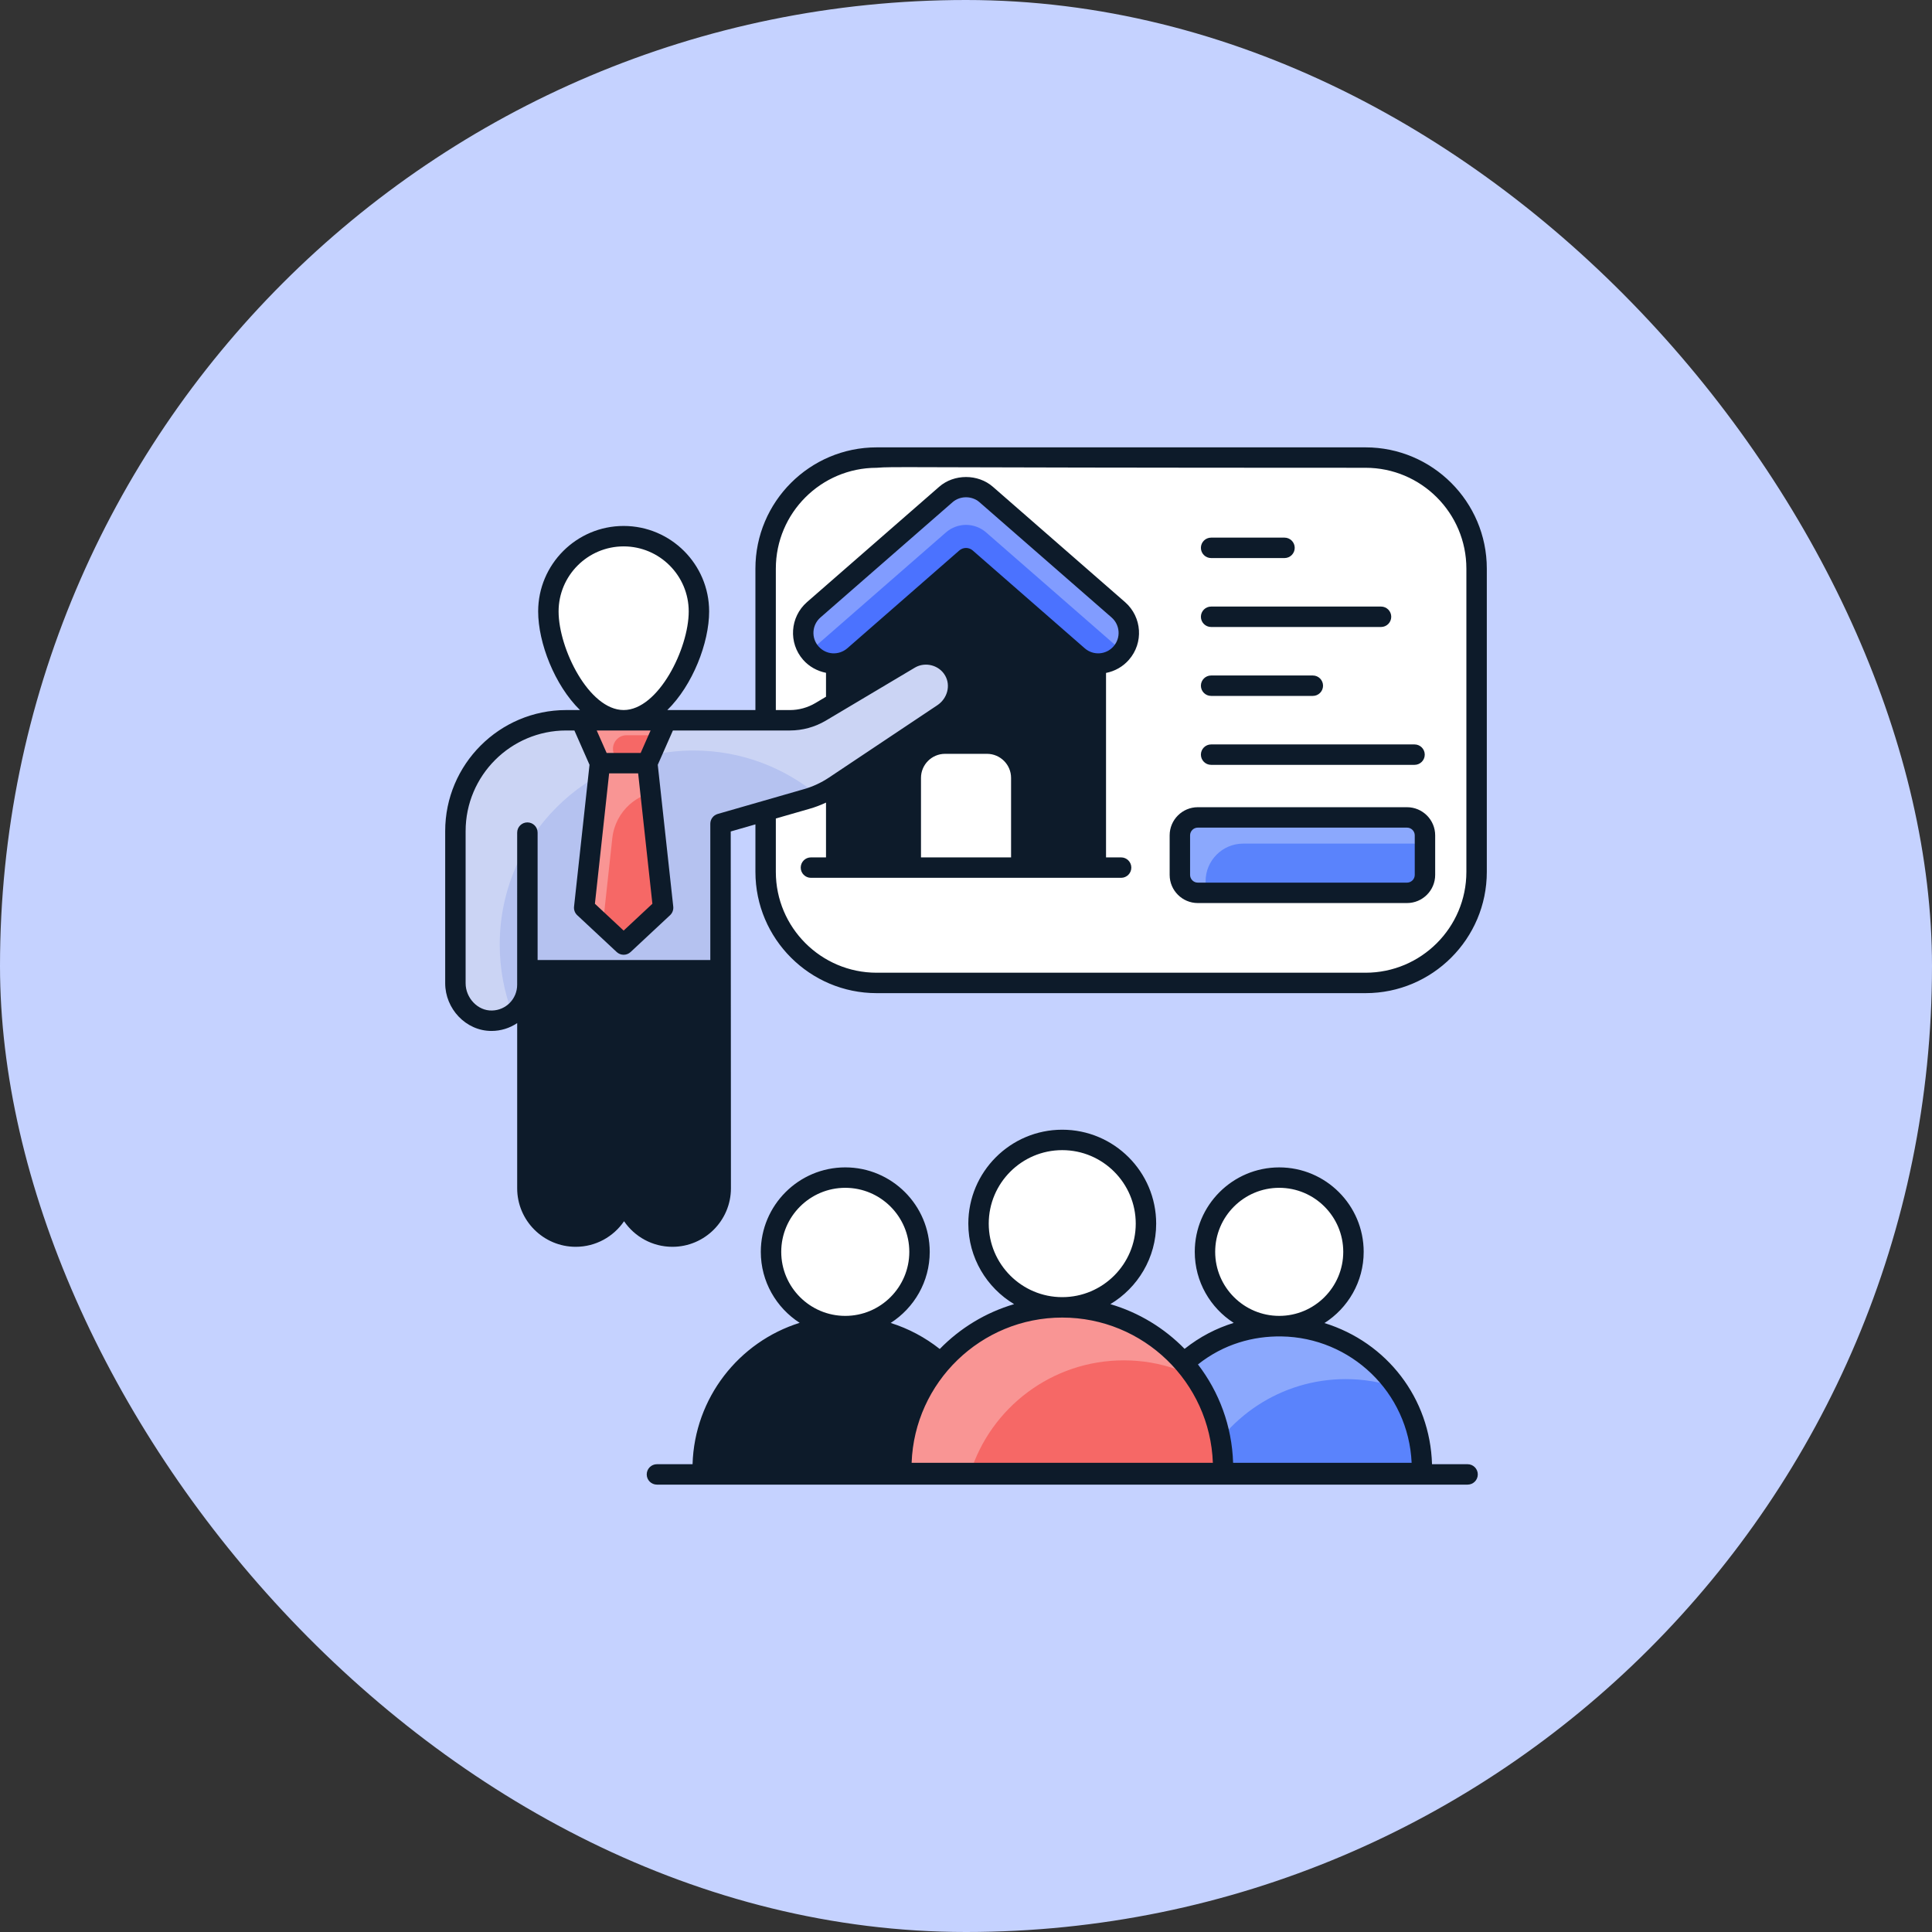 <svg width="200" height="200" viewBox="0 0 200 200" fill="none" xmlns="http://www.w3.org/2000/svg">
<rect x="0" y="0" width="200" height="200" fill="#333333" stroke="none"/>
<rect width="200" height="200" rx="100" fill="#C5D2FF"></rect>
<path d="M152.856 58.861V90.26C152.856 96.607 147.711 101.753 141.363 101.753H90.75C84.403 101.753 79.257 96.608 79.257 90.26V58.861C79.257 52.514 84.403 47.368 90.75 47.368H141.363C147.711 47.368 152.856 52.514 152.856 58.861Z" fill="white"></path>
<path d="M113.439 61.092V89.815H86.566V61.092L97.92 51.186C98.512 50.668 99.262 50.404 100.002 50.404C100.742 50.404 101.493 50.668 102.085 51.186L113.439 61.092Z" fill="#0D1B2A"></path>
<path d="M94.282 80.409V89.815H105.722V80.409C105.722 78.514 104.186 76.978 102.291 76.978H97.713C95.818 76.978 94.282 78.514 94.282 80.409Z" fill="white"></path>
<path d="M116.071 67.604C115.448 68.323 114.559 68.693 113.682 68.693C113.597 68.693 113.523 68.693 113.439 68.682C112.783 68.629 112.139 68.376 111.599 67.91L100.002 57.783L88.405 67.91C87.866 68.376 87.221 68.629 86.566 68.682C85.603 68.756 84.621 68.386 83.933 67.604C82.781 66.293 82.918 64.284 84.229 63.132L86.566 61.092L97.92 51.186C98.512 50.668 99.262 50.404 100.002 50.404C100.742 50.404 101.493 50.668 102.085 51.186L113.439 61.092L115.775 63.132C117.086 64.284 117.224 66.293 116.071 67.604Z" fill="#4B72FF"></path>
<path opacity="0.3" d="M116.166 67.487C116.05 67.328 115.923 67.191 115.775 67.064L113.439 65.024L102.085 55.118C101.493 54.6 100.742 54.336 100.002 54.336C99.262 54.336 98.512 54.6 97.92 55.118L86.566 65.024L84.229 67.064C84.081 67.191 83.954 67.328 83.838 67.487C82.792 66.176 82.961 64.252 84.229 63.131L86.566 61.091L97.92 51.185C98.512 50.667 99.262 50.403 100.002 50.403C100.742 50.403 101.493 50.667 102.085 51.185L113.439 61.091L115.775 63.131C117.044 64.252 117.213 66.176 116.166 67.487Z" fill="white"></path>
<path d="M97.61 73.89L86.388 81.382C85.5 81.971 84.518 82.425 83.495 82.715L74.588 85.277V100.436H54.594V101.944C54.594 102.967 54.18 103.897 53.509 104.579C52.847 105.23 51.959 105.643 50.967 105.664C48.869 105.716 47.143 103.887 47.143 101.789V86.031C47.143 79.697 52.279 74.561 58.613 74.561H81.769C82.885 74.561 83.981 74.262 84.942 73.694L94.18 68.196C94.707 67.886 95.296 67.731 95.874 67.731C97.021 67.731 98.137 68.32 98.757 69.405C99.646 70.945 99.088 72.908 97.61 73.89Z" fill="#B5C2F0"></path>
<path opacity="0.3" d="M97.61 73.89L86.388 81.382C85.841 81.743 85.252 82.064 84.632 82.312C81.15 79.429 76.686 77.693 71.819 77.693C60.721 77.693 51.731 86.682 51.731 97.78C51.731 100.312 52.197 102.73 53.054 104.961C52.465 105.385 51.752 105.643 50.967 105.664C48.869 105.716 47.143 103.887 47.143 101.789V86.031C47.143 79.697 52.279 74.561 58.613 74.561H81.769C82.885 74.561 83.981 74.262 84.942 73.694L94.18 68.196C94.707 67.886 95.296 67.731 95.874 67.731C97.021 67.731 98.137 68.32 98.757 69.405C99.646 70.945 99.088 72.908 97.61 73.89Z" fill="white"></path>
<path d="M64.602 100.437V123.009C64.602 125.772 62.362 128.012 59.599 128.012C56.835 128.012 54.595 125.772 54.595 123.009V100.437H64.602Z" fill="#0D1B2A"></path>
<path d="M74.609 100.437V123.009C74.609 125.772 72.369 128.012 69.605 128.012C66.842 128.012 64.602 125.772 64.602 123.009V100.437H74.609Z" fill="#0D1B2A"></path>
<path d="M68.971 74.561L67.01 79.004H62.11L60.149 74.561H68.971Z" fill="#F66866"></path>
<path opacity="0.3" d="M68.967 74.562L68.285 76.112H64.854C63.842 76.112 63.17 77.156 63.573 78.075L63.986 79.005H62.106L60.153 74.562H68.967Z" fill="white"></path>
<path d="M60.476 93.968L64.56 97.779L68.644 93.968L67.01 79.004H62.11L60.476 93.968Z" fill="#F66866"></path>
<path opacity="0.3" d="M67.355 82.095C66.538 82.322 65.795 82.736 65.175 83.283C64.203 84.151 63.542 85.371 63.387 86.755L62.405 95.776L60.473 93.968L62.106 79.005H67.014L67.355 82.095Z" fill="white"></path>
<path d="M72.352 63.297C72.352 67.599 68.862 74.561 64.56 74.561C60.258 74.561 56.768 67.599 56.768 63.297C56.768 58.995 60.258 55.505 64.56 55.505C68.862 55.505 72.352 58.995 72.352 63.297Z" fill="white"></path>
<path d="M147.188 152.488C147.192 152.343 147.199 152.199 147.199 152.052C147.199 143.89 140.586 137.277 132.424 137.277C124.262 137.277 117.649 143.89 117.649 152.052C117.649 152.199 117.655 152.343 117.66 152.488H147.188Z" fill="#5A83FC"></path>
<path opacity="0.3" d="M144.568 143.623C142.925 143.065 141.148 142.765 139.309 142.765C132.582 142.765 126.785 146.754 124.15 152.489H117.661C117.651 152.344 117.651 152.2 117.651 152.055C117.651 146.764 120.431 142.114 124.615 139.511C124.739 139.428 124.863 139.355 124.987 139.294C127.281 138.054 129.885 137.32 132.665 137.289C137.593 137.361 141.944 139.851 144.568 143.623Z" fill="white"></path>
<path d="M102.266 152.488C102.27 152.343 102.277 152.199 102.277 152.052C102.277 143.89 95.664 137.277 87.502 137.277C79.339 137.277 72.726 143.89 72.726 152.052C72.726 152.199 72.733 152.343 72.737 152.488H102.266Z" fill="#0D1B2A"></path>
<path d="M92.936 135.026C95.937 132.024 95.937 127.158 92.936 124.156C89.934 121.155 85.067 121.155 82.066 124.156C79.064 127.158 79.064 132.024 82.066 135.026C85.068 138.027 89.934 138.027 92.936 135.026Z" fill="white"></path>
<path d="M137.858 135.026C140.86 132.024 140.859 127.158 137.858 124.156C134.856 121.155 129.99 121.155 126.988 124.156C123.987 127.158 123.987 132.024 126.988 135.026C129.99 138.027 134.857 138.027 137.858 135.026Z" fill="white"></path>
<path d="M126.61 152.489C126.615 152.325 126.623 152.162 126.623 151.997C126.623 142.794 119.166 135.337 109.963 135.337C100.76 135.337 93.304 142.794 93.304 151.997C93.304 152.162 93.311 152.325 93.316 152.489H126.61Z" fill="#F66866"></path>
<path opacity="0.3" d="M121.794 141.809H123.122C122.933 141.562 122.745 141.314 122.538 141.081C119.49 137.557 114.995 135.336 109.963 135.336C100.756 135.336 93.306 142.796 93.306 151.993C93.306 152.158 93.306 152.323 93.317 152.488H100.436C102.554 145.731 108.878 140.823 116.338 140.823C118.271 140.823 120.12 141.153 121.836 141.763C121.821 141.778 121.809 141.794 121.794 141.809Z" fill="white"></path>
<path d="M116.09 132.799C119.474 129.414 119.474 123.927 116.09 120.543C112.705 117.159 107.218 117.159 103.834 120.543C100.449 123.928 100.45 129.415 103.834 132.799C107.218 136.183 112.706 136.183 116.09 132.799Z" fill="white"></path>
<path d="M147.511 86.476V90.569C147.511 91.595 146.68 92.426 145.655 92.426H123.996C122.971 92.426 122.139 91.595 122.139 90.569V86.476C122.139 85.45 122.971 84.619 123.996 84.619H145.655C146.68 84.619 147.511 85.45 147.511 86.476Z" fill="#5A83FC"></path>
<path opacity="0.3" d="M147.511 86.474V87.531C147.12 87.404 146.708 87.33 146.274 87.33H128.704C127.626 87.33 126.653 87.764 125.945 88.472C125.237 89.18 124.803 90.153 124.803 91.231C124.803 91.643 124.867 92.045 124.994 92.425H124C122.974 92.425 122.139 91.59 122.139 90.565V86.474C122.139 85.448 122.974 84.624 124 84.624H145.651C146.676 84.624 147.511 85.448 147.511 86.474Z" fill="white"></path>
<path d="M153.914 58.861C153.914 51.941 148.283 46.311 141.363 46.311H90.751C83.831 46.311 78.2 51.941 78.2 58.861V73.505H69.079C71.709 70.933 73.41 66.534 73.41 63.297C73.41 58.417 69.44 54.447 64.56 54.447C59.68 54.447 55.71 58.417 55.71 63.297C55.71 66.534 57.411 70.933 60.042 73.505H58.614C51.706 73.505 46.086 79.124 46.086 86.031V101.789C46.086 104.409 48.209 106.723 50.876 106.723C51.855 106.723 52.763 106.431 53.538 105.912V123.009C53.538 126.351 56.256 129.069 59.599 129.069C61.675 129.069 63.51 128.019 64.602 126.422C65.695 128.019 67.529 129.069 69.606 129.069C72.948 129.069 75.666 126.351 75.666 123.009C75.664 119.232 75.674 136.69 75.645 86.073L78.201 85.338V90.26C78.201 97.18 83.831 102.81 90.751 102.81H141.363C148.283 102.81 153.914 97.18 153.914 90.26L153.914 58.861ZM63.057 80.061H66.062L67.535 93.556L64.56 96.334L61.585 93.557L63.057 80.061ZM66.321 77.947H62.799L61.772 75.619H67.348L66.321 77.947ZM64.56 56.562C68.274 56.562 71.296 59.583 71.296 63.297C71.296 67.142 68.148 73.503 64.56 73.503C60.973 73.503 57.825 67.142 57.825 63.297C57.825 59.583 60.847 56.562 64.56 56.562ZM59.599 126.955C57.423 126.955 55.653 125.184 55.653 123.009V101.494H63.545V123.008C63.545 125.184 61.775 126.955 59.599 126.955ZM73.551 123.009C73.551 125.184 71.781 126.955 69.605 126.955C67.43 126.955 65.66 125.184 65.66 123.009V101.494H73.551V123.009ZM74.296 84.261C73.842 84.391 73.531 84.806 73.531 85.277V99.379H55.653V86.192C55.653 85.608 55.18 85.135 54.596 85.135C54.011 85.135 53.538 85.608 53.538 86.192C53.538 87.803 53.539 80.357 53.536 101.945C53.536 103.408 52.373 104.577 50.941 104.608C49.449 104.656 48.201 103.297 48.201 101.789V86.032C48.201 80.29 52.872 75.619 58.614 75.619H59.461L61.027 79.171L59.425 93.853C59.389 94.185 59.511 94.514 59.754 94.741L63.838 98.552C64.042 98.742 64.301 98.837 64.56 98.837C64.819 98.837 65.078 98.742 65.282 98.552L69.366 94.741C69.609 94.514 69.731 94.184 69.695 93.853L68.092 79.172L69.659 75.619H81.77C83.073 75.619 84.356 75.268 85.483 74.602L94.715 69.108C95.793 68.475 97.23 68.862 97.841 69.934C98.434 70.961 98.076 72.312 97.025 73.01L97.023 73.011L85.805 80.5C84.998 81.036 84.123 81.438 83.203 81.699L74.296 84.261ZM112.296 67.114L100.698 56.986C100.499 56.812 100.25 56.725 100.002 56.725C99.754 56.725 99.505 56.812 99.306 56.986L87.714 67.11C86.85 67.856 85.534 67.823 84.727 66.906C83.96 66.033 84.053 64.693 84.925 63.928L98.617 51.981C99.383 51.31 100.62 51.309 101.39 51.983L115.077 63.926C115.951 64.695 116.044 66.033 115.277 66.906C115.275 66.907 115.274 66.91 115.272 66.911C114.523 67.776 113.196 67.893 112.296 67.114ZM87.623 69.528C88.159 69.354 88.661 69.086 89.101 68.707L100.002 59.186L110.909 68.71C111.349 69.09 111.853 69.359 112.382 69.531V88.758H106.78V80.528C106.78 77.988 104.713 75.921 102.172 75.921H97.832C96.954 75.921 96.141 76.181 95.442 76.609L98.197 74.771C100.174 73.456 100.822 70.868 99.675 68.882C98.48 66.789 95.786 66.025 93.638 67.288L87.623 70.868L87.623 69.528ZM87.623 88.757V81.829L95.114 76.828C93.975 77.668 93.226 79.008 93.226 80.528V88.757H87.623ZM95.34 80.528C95.34 79.154 96.458 78.036 97.832 78.036H102.172C103.547 78.036 104.666 79.154 104.666 80.528V88.757H95.34L95.34 80.528ZM151.799 90.26C151.799 96.015 147.118 100.696 141.363 100.696H90.751C84.996 100.696 80.314 96.014 80.314 90.26V84.73L83.783 83.732C84.375 83.565 84.95 83.346 85.508 83.084V88.757H83.948C83.364 88.757 82.891 89.231 82.891 89.815C82.891 90.398 83.364 90.872 83.948 90.872C102.631 90.872 103.934 90.872 116.057 90.872C116.641 90.872 117.114 90.398 117.114 89.815C117.114 89.231 116.641 88.757 116.057 88.757H114.496V69.662C115.41 69.483 116.248 69.013 116.867 68.299C118.397 66.555 118.231 63.884 116.471 62.336L102.781 50.39C101.242 49.043 98.759 49.046 97.225 50.39L83.531 62.338C81.778 63.879 81.602 66.553 83.139 68.302C83.762 69.01 84.6 69.469 85.508 69.65V72.126L84.404 72.783C83.606 73.255 82.695 73.505 81.77 73.505H80.314V58.861C80.314 53.107 84.996 48.425 90.751 48.425C92.916 48.278 90.301 48.418 141.363 48.425C147.118 48.425 151.799 53.107 151.799 58.861V90.26Z" fill="#0D1B2A"></path>
<path d="M125.374 57.77H132.972C133.556 57.77 134.029 57.296 134.029 56.712C134.029 56.128 133.556 55.655 132.972 55.655H125.374C124.79 55.655 124.317 56.128 124.317 56.712C124.317 57.296 124.79 57.77 125.374 57.77ZM125.374 64.906H142.964C143.548 64.906 144.021 64.432 144.021 63.848C144.021 63.264 143.548 62.791 142.964 62.791H125.374C124.79 62.791 124.317 63.264 124.317 63.848C124.317 64.432 124.79 64.906 125.374 64.906ZM125.374 72.041H135.903C136.488 72.041 136.961 71.568 136.961 70.984C136.961 70.4 136.488 69.927 135.903 69.927H125.374C124.79 69.927 124.317 70.4 124.317 70.984C124.317 71.568 124.79 72.041 125.374 72.041ZM125.374 79.177H146.433C147.017 79.177 147.49 78.704 147.49 78.12C147.49 77.536 147.017 77.063 146.433 77.063H125.374C124.79 77.063 124.317 77.536 124.317 78.12C124.317 78.704 124.79 79.177 125.374 79.177ZM145.654 83.562H123.996C122.389 83.562 121.082 84.869 121.082 86.476V90.569C121.082 92.176 122.39 93.483 123.996 93.483H145.654C147.262 93.483 148.569 92.176 148.569 90.569V86.476C148.569 84.869 147.262 83.562 145.654 83.562ZM146.455 90.569C146.455 91.01 146.095 91.369 145.654 91.369H123.996C123.555 91.369 123.197 91.01 123.197 90.569V86.476C123.197 86.035 123.555 85.676 123.996 85.676H145.654C146.095 85.676 146.455 86.035 146.455 86.476V90.569ZM152.981 152.631C152.981 152.048 152.508 151.574 151.924 151.574H148.242C148.04 144.747 143.589 138.971 137.108 136.962C139.544 135.408 141.168 132.689 141.168 129.591C141.168 124.77 137.246 120.848 132.424 120.848C127.603 120.848 123.681 124.77 123.681 129.591C123.681 132.677 125.292 135.388 127.712 136.944C125.906 137.507 124.238 138.359 122.629 139.633C120.532 137.486 117.899 135.873 114.945 135.005C117.78 133.304 119.687 130.21 119.687 126.671C119.687 121.309 115.325 116.947 109.963 116.947C104.601 116.947 100.24 121.309 100.24 126.671C100.24 130.21 102.146 133.304 104.981 135.005C102.02 135.875 99.382 137.493 97.283 139.647C95.782 138.46 94.068 137.537 92.202 136.951C94.629 135.396 96.245 132.681 96.245 129.591C96.245 124.77 92.323 120.847 87.502 120.847C82.68 120.847 78.758 124.769 78.758 129.591C78.758 132.673 80.365 135.382 82.781 136.939C76.496 138.907 71.9 144.698 71.693 151.574H68.006C67.422 151.574 66.949 152.047 66.949 152.631C66.949 153.215 67.422 153.688 68.006 153.688H151.924C152.509 153.689 152.981 153.215 152.981 152.631ZM125.795 129.591C125.795 125.936 128.769 122.962 132.424 122.962C136.08 122.962 139.053 125.936 139.053 129.591C139.053 133.246 136.08 136.22 132.424 136.22C128.769 136.22 125.795 133.246 125.795 129.591ZM132.649 138.346C139.822 138.451 145.807 144.117 146.132 151.431H127.651C127.529 147.606 126.194 144.09 124.012 141.245C126.688 139.12 129.743 138.306 132.649 138.346ZM102.354 126.671C102.354 122.475 105.767 119.062 109.963 119.062C114.158 119.062 117.572 122.475 117.572 126.671C117.572 130.867 114.158 134.28 109.963 134.28C105.767 134.28 102.354 130.867 102.354 126.671ZM109.963 136.394C118.377 136.394 125.256 143.089 125.555 151.431C111.333 151.431 102.346 151.431 94.371 151.431C94.669 143.089 101.549 136.394 109.963 136.394ZM80.873 129.591C80.873 125.936 83.846 122.962 87.502 122.962C91.158 122.962 94.131 125.936 94.131 129.591C94.131 133.246 91.158 136.22 87.502 136.22C83.846 136.22 80.873 133.246 80.873 129.591ZM87.502 138.334C90.674 138.334 93.583 139.436 95.908 141.253C93.729 144.096 92.396 147.609 92.274 151.431H73.797C74.123 144.154 80.146 138.334 87.502 138.334Z" fill="#0D1B2A"></path>
</svg>
